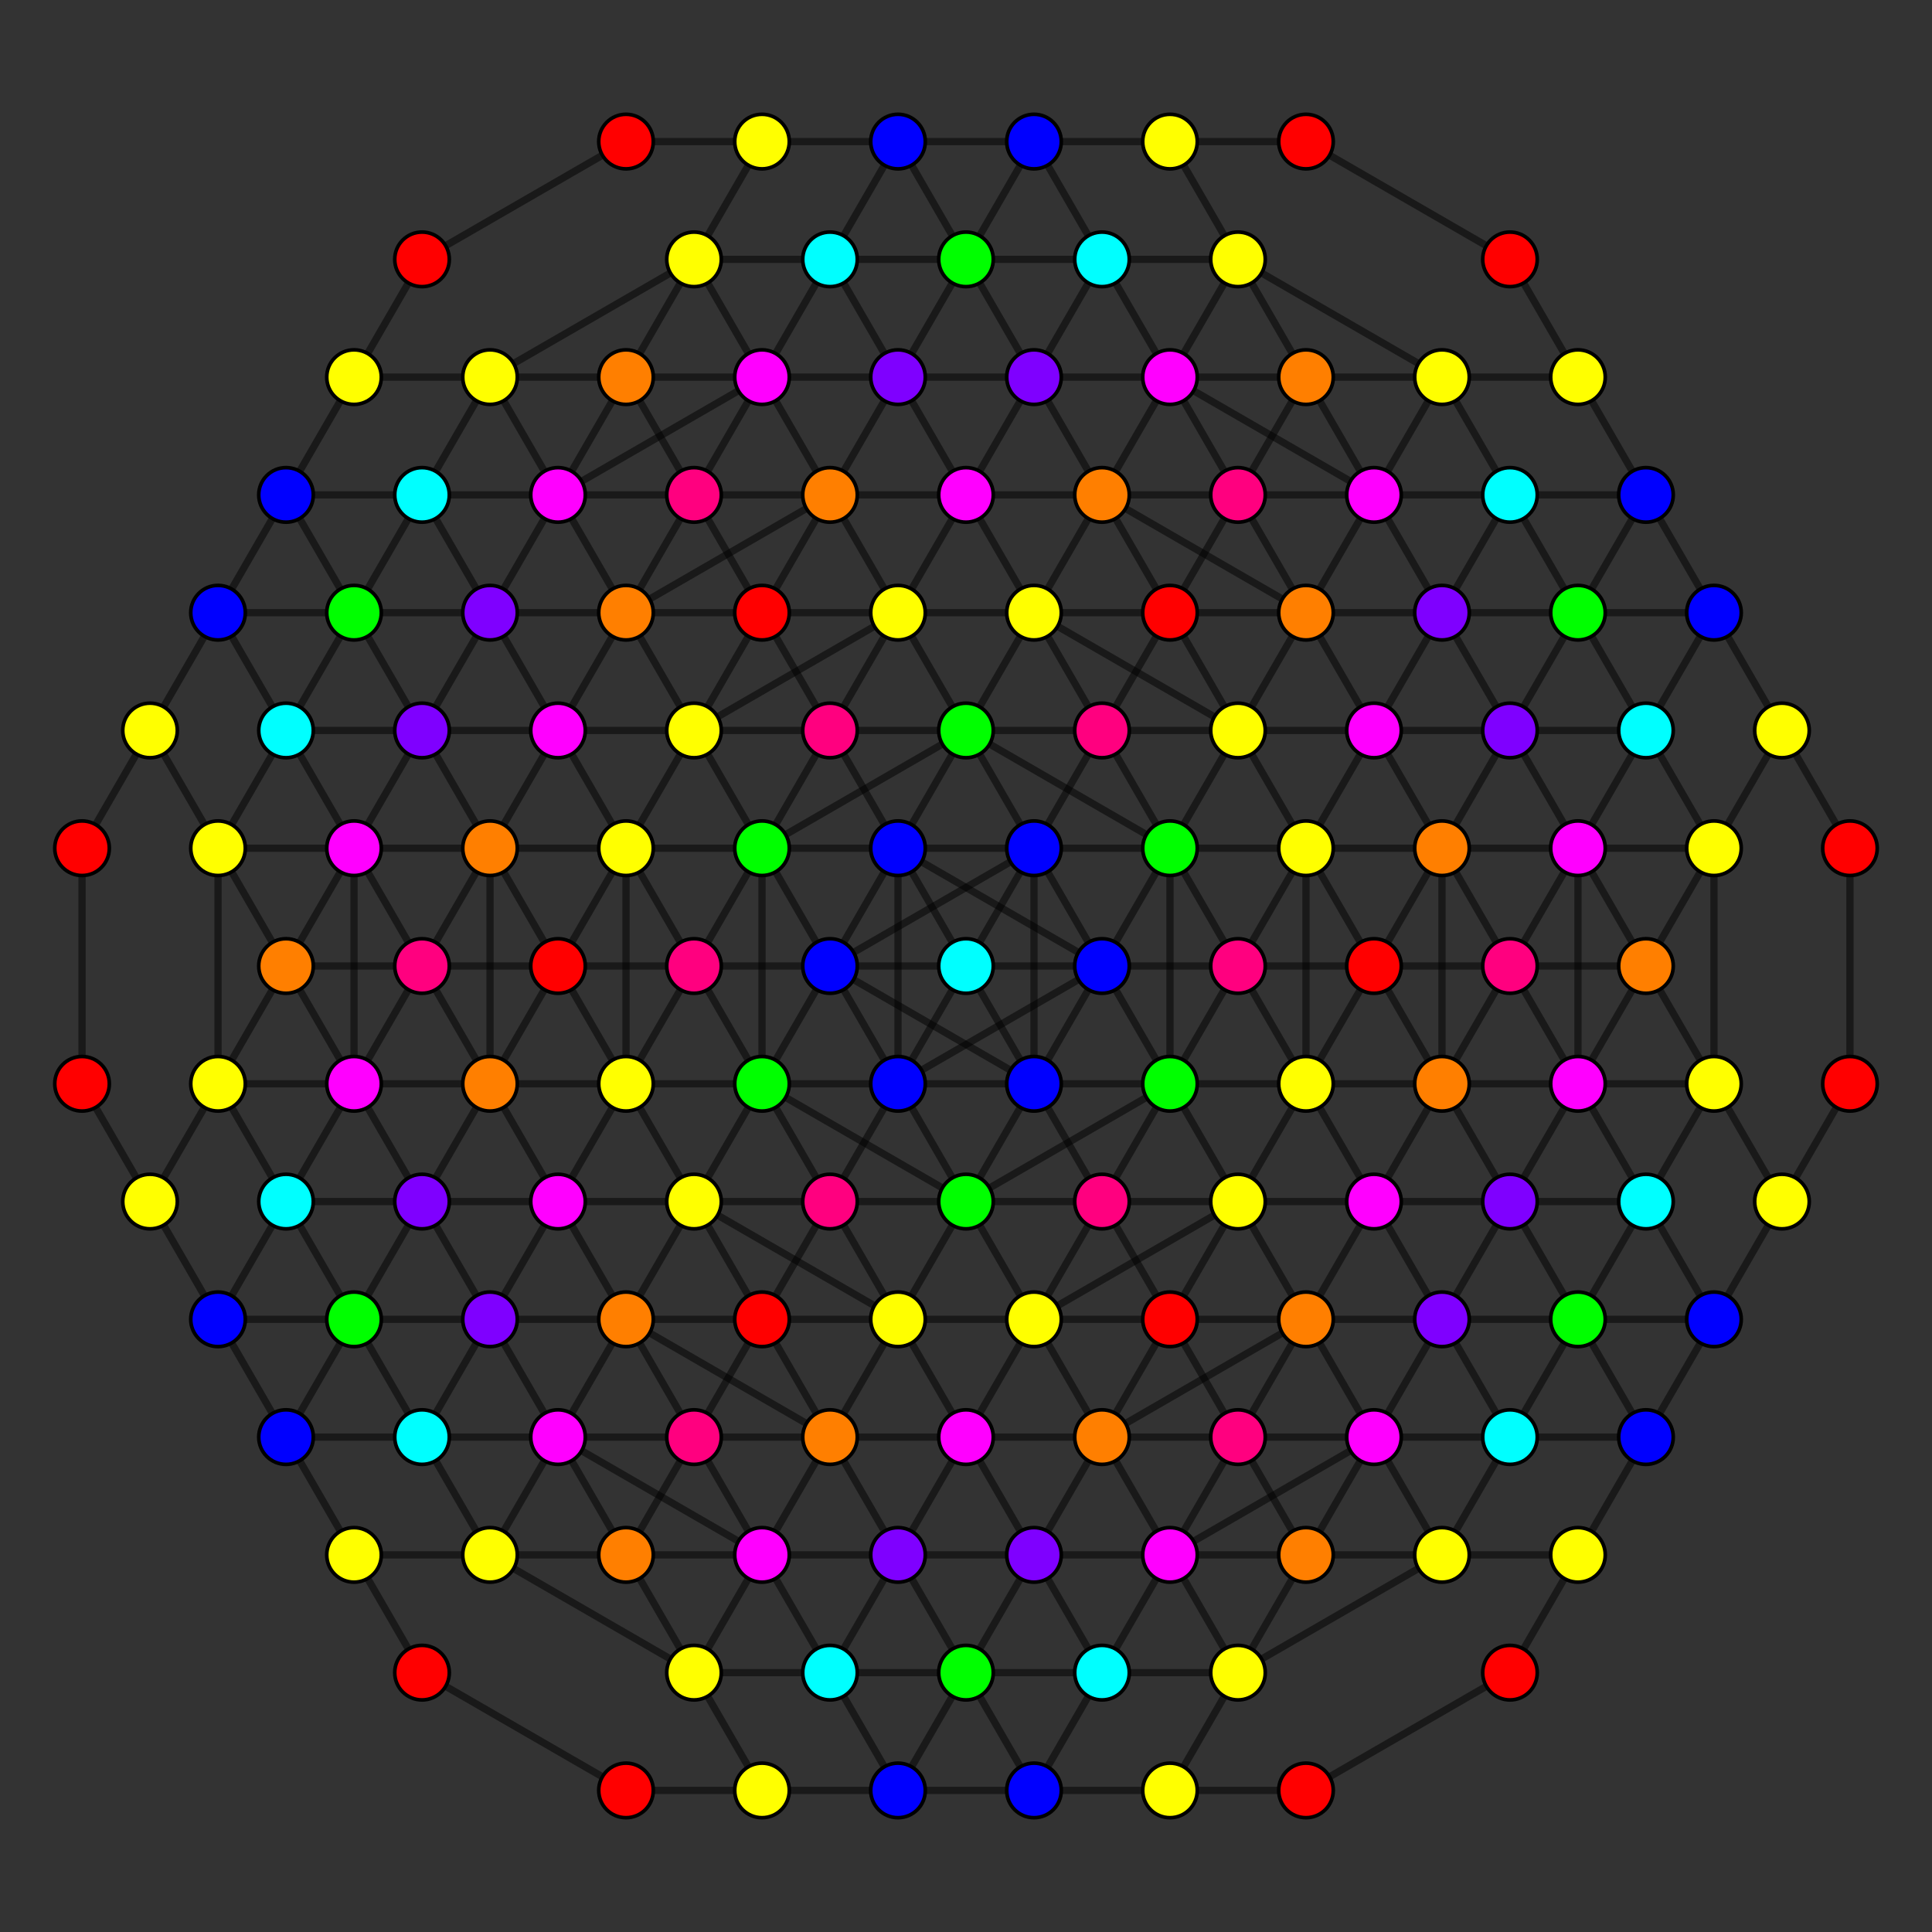 <?xml version="1.0" encoding="UTF-8" standalone="no"?>
<svg
xmlns="http://www.w3.org/2000/svg"
version="1.0"
width="1600" height="1600"
id="8-cube_t3567_B3.svg">
<rect width="100%" height="100%" fill="#333333" stroke="none"/>
<g style="stroke:#000000;stroke-width:6.0;stroke-opacity:0.50;">
<line x1="1475.748" y1="604.928" x2="1475.748" y2="604.928"/>
<line x1="1475.748" y1="604.928" x2="1419.436" y2="507.392"/>
<line x1="1475.748" y1="604.928" x2="1419.436" y2="702.464"/>
<line x1="1475.748" y1="604.928" x2="1532.061" y2="702.464"/>
<line x1="1025.249" y1="1385.215" x2="1025.249" y2="1385.215"/>
<line x1="1025.249" y1="1385.215" x2="968.937" y2="1287.679"/>
<line x1="1025.249" y1="1385.215" x2="968.937" y2="1482.751"/>
<line x1="1025.249" y1="1385.215" x2="1194.187" y2="1287.679"/>
<line x1="800.000" y1="604.928" x2="800.000" y2="604.928"/>
<line x1="800.000" y1="604.928" x2="743.688" y2="507.392"/>
<line x1="800.000" y1="604.928" x2="968.937" y2="702.464"/>
<line x1="800.000" y1="604.928" x2="631.063" y2="702.464"/>
<line x1="349.501" y1="1385.215" x2="349.501" y2="1385.215"/>
<line x1="349.501" y1="1385.215" x2="293.189" y2="1287.679"/>
<line x1="349.501" y1="1385.215" x2="518.438" y2="1482.751"/>
<line x1="1250.499" y1="214.785" x2="1250.499" y2="214.785"/>
<line x1="1250.499" y1="214.785" x2="1306.811" y2="312.321"/>
<line x1="1250.499" y1="214.785" x2="1081.562" y2="117.249"/>
<line x1="800.000" y1="995.072" x2="800.000" y2="995.072"/>
<line x1="800.000" y1="995.072" x2="856.312" y2="1092.608"/>
<line x1="800.000" y1="995.072" x2="631.063" y2="897.536"/>
<line x1="800.000" y1="995.072" x2="968.937" y2="897.536"/>
<line x1="574.751" y1="214.785" x2="574.751" y2="214.785"/>
<line x1="574.751" y1="214.785" x2="631.063" y2="312.321"/>
<line x1="574.751" y1="214.785" x2="631.063" y2="117.249"/>
<line x1="574.751" y1="214.785" x2="405.814" y2="312.321"/>
<line x1="124.252" y1="995.072" x2="124.252" y2="995.072"/>
<line x1="124.252" y1="995.072" x2="180.564" y2="1092.608"/>
<line x1="124.252" y1="995.072" x2="180.564" y2="897.536"/>
<line x1="124.252" y1="995.072" x2="67.939" y2="897.536"/>
<line x1="1419.436" y1="507.392" x2="1419.436" y2="507.392"/>
<line x1="1419.436" y1="507.392" x2="1363.124" y2="409.857"/>
<line x1="1419.436" y1="507.392" x2="1306.811" y2="507.392"/>
<line x1="968.937" y1="1287.679" x2="968.937" y2="1287.679"/>
<line x1="968.937" y1="1287.679" x2="912.625" y2="1190.143"/>
<line x1="968.937" y1="1287.679" x2="856.312" y2="1287.679"/>
<line x1="968.937" y1="1287.679" x2="1137.874" y2="1190.143"/>
<line x1="743.688" y1="507.392" x2="743.688" y2="507.392"/>
<line x1="743.688" y1="507.392" x2="687.375" y2="409.857"/>
<line x1="743.688" y1="507.392" x2="856.312" y2="507.392"/>
<line x1="743.688" y1="507.392" x2="574.751" y2="604.928"/>
<line x1="293.189" y1="1287.679" x2="293.189" y2="1287.679"/>
<line x1="293.189" y1="1287.679" x2="236.876" y2="1190.143"/>
<line x1="293.189" y1="1287.679" x2="405.814" y2="1287.679"/>
<line x1="1306.811" y1="312.321" x2="1306.811" y2="312.321"/>
<line x1="1306.811" y1="312.321" x2="1363.124" y2="409.857"/>
<line x1="1306.811" y1="312.321" x2="1194.187" y2="312.321"/>
<line x1="856.312" y1="1092.608" x2="856.312" y2="1092.608"/>
<line x1="856.312" y1="1092.608" x2="912.625" y2="1190.143"/>
<line x1="856.312" y1="1092.608" x2="743.688" y2="1092.608"/>
<line x1="856.312" y1="1092.608" x2="1025.249" y2="995.072"/>
<line x1="631.063" y1="312.321" x2="631.063" y2="312.321"/>
<line x1="631.063" y1="312.321" x2="687.375" y2="409.857"/>
<line x1="631.063" y1="312.321" x2="743.688" y2="312.321"/>
<line x1="631.063" y1="312.321" x2="462.126" y2="409.857"/>
<line x1="180.564" y1="1092.608" x2="180.564" y2="1092.608"/>
<line x1="180.564" y1="1092.608" x2="236.876" y2="1190.143"/>
<line x1="180.564" y1="1092.608" x2="293.189" y2="1092.608"/>
<line x1="1363.124" y1="409.857" x2="1363.124" y2="409.857"/>
<line x1="1363.124" y1="409.857" x2="1250.499" y2="409.857"/>
<line x1="912.625" y1="1190.143" x2="912.625" y2="1190.143"/>
<line x1="912.625" y1="1190.143" x2="800.000" y2="1190.143"/>
<line x1="912.625" y1="1190.143" x2="1081.562" y2="1092.608"/>
<line x1="687.375" y1="409.857" x2="687.375" y2="409.857"/>
<line x1="687.375" y1="409.857" x2="800.000" y2="409.857"/>
<line x1="687.375" y1="409.857" x2="518.438" y2="507.392"/>
<line x1="236.876" y1="1190.143" x2="236.876" y2="1190.143"/>
<line x1="236.876" y1="1190.143" x2="349.501" y2="1190.143"/>
<line x1="1419.436" y1="702.464" x2="1419.436" y2="702.464"/>
<line x1="1419.436" y1="702.464" x2="1306.811" y2="702.464"/>
<line x1="1419.436" y1="702.464" x2="1419.436" y2="897.536"/>
<line x1="968.937" y1="1482.751" x2="968.937" y2="1482.751"/>
<line x1="968.937" y1="1482.751" x2="856.312" y2="1482.751"/>
<line x1="968.937" y1="1482.751" x2="1081.562" y2="1482.751"/>
<line x1="968.937" y1="702.464" x2="968.937" y2="702.464"/>
<line x1="968.937" y1="702.464" x2="1081.562" y2="702.464"/>
<line x1="968.937" y1="702.464" x2="968.937" y2="897.536"/>
<line x1="518.438" y1="1482.751" x2="518.438" y2="1482.751"/>
<line x1="518.438" y1="1482.751" x2="631.063" y2="1482.751"/>
<line x1="1081.562" y1="117.249" x2="1081.562" y2="117.249"/>
<line x1="1081.562" y1="117.249" x2="968.937" y2="117.249"/>
<line x1="631.063" y1="897.536" x2="631.063" y2="897.536"/>
<line x1="631.063" y1="897.536" x2="518.438" y2="897.536"/>
<line x1="631.063" y1="897.536" x2="631.063" y2="702.464"/>
<line x1="631.063" y1="117.249" x2="631.063" y2="117.249"/>
<line x1="631.063" y1="117.249" x2="743.688" y2="117.249"/>
<line x1="631.063" y1="117.249" x2="518.438" y2="117.249"/>
<line x1="180.564" y1="897.536" x2="180.564" y2="897.536"/>
<line x1="180.564" y1="897.536" x2="293.189" y2="897.536"/>
<line x1="180.564" y1="897.536" x2="180.564" y2="702.464"/>
<line x1="1306.811" y1="507.392" x2="1306.811" y2="507.392"/>
<line x1="1306.811" y1="507.392" x2="1250.499" y2="409.857"/>
<line x1="1306.811" y1="507.392" x2="1250.499" y2="604.928"/>
<line x1="1306.811" y1="507.392" x2="1194.187" y2="507.392"/>
<line x1="856.312" y1="1287.679" x2="856.312" y2="1287.679"/>
<line x1="856.312" y1="1287.679" x2="800.000" y2="1190.143"/>
<line x1="856.312" y1="1287.679" x2="800.000" y2="1385.215"/>
<line x1="856.312" y1="1287.679" x2="743.688" y2="1287.679"/>
<line x1="856.312" y1="1287.679" x2="912.625" y2="1190.143"/>
<line x1="856.312" y1="507.392" x2="856.312" y2="507.392"/>
<line x1="856.312" y1="507.392" x2="800.000" y2="409.857"/>
<line x1="856.312" y1="507.392" x2="1025.249" y2="604.928"/>
<line x1="856.312" y1="507.392" x2="968.937" y2="507.392"/>
<line x1="856.312" y1="507.392" x2="800.000" y2="604.928"/>
<line x1="405.814" y1="1287.679" x2="405.814" y2="1287.679"/>
<line x1="405.814" y1="1287.679" x2="349.501" y2="1190.143"/>
<line x1="405.814" y1="1287.679" x2="574.751" y2="1385.215"/>
<line x1="405.814" y1="1287.679" x2="518.438" y2="1287.679"/>
<line x1="405.814" y1="1287.679" x2="462.126" y2="1190.143"/>
<line x1="1194.187" y1="312.321" x2="1194.187" y2="312.321"/>
<line x1="1194.187" y1="312.321" x2="1250.499" y2="409.857"/>
<line x1="1194.187" y1="312.321" x2="1025.249" y2="214.785"/>
<line x1="1194.187" y1="312.321" x2="1081.562" y2="312.321"/>
<line x1="1194.187" y1="312.321" x2="1137.874" y2="409.857"/>
<line x1="743.688" y1="1092.608" x2="743.688" y2="1092.608"/>
<line x1="743.688" y1="1092.608" x2="800.000" y2="1190.143"/>
<line x1="743.688" y1="1092.608" x2="574.751" y2="995.072"/>
<line x1="743.688" y1="1092.608" x2="631.063" y2="1092.608"/>
<line x1="743.688" y1="1092.608" x2="800.000" y2="995.072"/>
<line x1="743.688" y1="312.321" x2="743.688" y2="312.321"/>
<line x1="743.688" y1="312.321" x2="800.000" y2="409.857"/>
<line x1="743.688" y1="312.321" x2="800.000" y2="214.785"/>
<line x1="743.688" y1="312.321" x2="856.312" y2="312.321"/>
<line x1="743.688" y1="312.321" x2="687.375" y2="409.857"/>
<line x1="293.189" y1="1092.608" x2="293.189" y2="1092.608"/>
<line x1="293.189" y1="1092.608" x2="349.501" y2="1190.143"/>
<line x1="293.189" y1="1092.608" x2="349.501" y2="995.072"/>
<line x1="293.189" y1="1092.608" x2="405.814" y2="1092.608"/>
<line x1="1250.499" y1="409.857" x2="1250.499" y2="409.857"/>
<line x1="1250.499" y1="409.857" x2="1137.874" y2="409.857"/>
<line x1="1250.499" y1="409.857" x2="1194.187" y2="507.392"/>
<line x1="800.000" y1="1190.143" x2="800.000" y2="1190.143"/>
<line x1="800.000" y1="1190.143" x2="687.375" y2="1190.143"/>
<line x1="800.000" y1="1190.143" x2="856.312" y2="1092.608"/>
<line x1="800.000" y1="409.857" x2="800.000" y2="409.857"/>
<line x1="800.000" y1="409.857" x2="912.625" y2="409.857"/>
<line x1="800.000" y1="409.857" x2="743.688" y2="507.392"/>
<line x1="349.501" y1="1190.143" x2="349.501" y2="1190.143"/>
<line x1="349.501" y1="1190.143" x2="462.126" y2="1190.143"/>
<line x1="349.501" y1="1190.143" x2="405.814" y2="1092.608"/>
<line x1="1306.811" y1="702.464" x2="1306.811" y2="702.464"/>
<line x1="1306.811" y1="702.464" x2="1250.499" y2="604.928"/>
<line x1="1306.811" y1="702.464" x2="1194.187" y2="702.464"/>
<line x1="1306.811" y1="702.464" x2="1306.811" y2="897.536"/>
<line x1="856.312" y1="1482.751" x2="856.312" y2="1482.751"/>
<line x1="856.312" y1="1482.751" x2="800.000" y2="1385.215"/>
<line x1="856.312" y1="1482.751" x2="743.688" y2="1482.751"/>
<line x1="1081.562" y1="702.464" x2="1081.562" y2="702.464"/>
<line x1="1081.562" y1="702.464" x2="1025.249" y2="604.928"/>
<line x1="1081.562" y1="702.464" x2="1194.187" y2="702.464"/>
<line x1="1081.562" y1="702.464" x2="1081.562" y2="897.536"/>
<line x1="631.063" y1="1482.751" x2="631.063" y2="1482.751"/>
<line x1="631.063" y1="1482.751" x2="574.751" y2="1385.215"/>
<line x1="631.063" y1="1482.751" x2="743.688" y2="1482.751"/>
<line x1="968.937" y1="117.249" x2="968.937" y2="117.249"/>
<line x1="968.937" y1="117.249" x2="1025.249" y2="214.785"/>
<line x1="968.937" y1="117.249" x2="856.312" y2="117.249"/>
<line x1="518.438" y1="897.536" x2="518.438" y2="897.536"/>
<line x1="518.438" y1="897.536" x2="574.751" y2="995.072"/>
<line x1="518.438" y1="897.536" x2="405.814" y2="897.536"/>
<line x1="518.438" y1="897.536" x2="518.438" y2="702.464"/>
<line x1="743.688" y1="117.249" x2="743.688" y2="117.249"/>
<line x1="743.688" y1="117.249" x2="800.000" y2="214.785"/>
<line x1="743.688" y1="117.249" x2="856.312" y2="117.249"/>
<line x1="293.189" y1="897.536" x2="293.189" y2="897.536"/>
<line x1="293.189" y1="897.536" x2="349.501" y2="995.072"/>
<line x1="293.189" y1="897.536" x2="405.814" y2="897.536"/>
<line x1="293.189" y1="897.536" x2="293.189" y2="702.464"/>
<line x1="1250.499" y1="604.928" x2="1250.499" y2="604.928"/>
<line x1="1250.499" y1="604.928" x2="1194.187" y2="507.392"/>
<line x1="1250.499" y1="604.928" x2="1137.874" y2="604.928"/>
<line x1="1250.499" y1="604.928" x2="1194.187" y2="702.464"/>
<line x1="800.000" y1="1385.215" x2="800.000" y2="1385.215"/>
<line x1="800.000" y1="1385.215" x2="743.688" y2="1287.679"/>
<line x1="800.000" y1="1385.215" x2="687.375" y2="1385.215"/>
<line x1="1025.249" y1="604.928" x2="1025.249" y2="604.928"/>
<line x1="1025.249" y1="604.928" x2="968.937" y2="507.392"/>
<line x1="1025.249" y1="604.928" x2="1137.874" y2="604.928"/>
<line x1="1025.249" y1="604.928" x2="968.937" y2="702.464"/>
<line x1="574.751" y1="1385.215" x2="574.751" y2="1385.215"/>
<line x1="574.751" y1="1385.215" x2="518.438" y2="1287.679"/>
<line x1="574.751" y1="1385.215" x2="687.375" y2="1385.215"/>
<line x1="574.751" y1="1385.215" x2="631.063" y2="1287.679"/>
<line x1="1025.249" y1="214.785" x2="1025.249" y2="214.785"/>
<line x1="1025.249" y1="214.785" x2="1081.562" y2="312.321"/>
<line x1="1025.249" y1="214.785" x2="912.625" y2="214.785"/>
<line x1="1025.249" y1="214.785" x2="968.937" y2="312.321"/>
<line x1="574.751" y1="995.072" x2="574.751" y2="995.072"/>
<line x1="574.751" y1="995.072" x2="631.063" y2="1092.608"/>
<line x1="574.751" y1="995.072" x2="462.126" y2="995.072"/>
<line x1="574.751" y1="995.072" x2="631.063" y2="897.536"/>
<line x1="800.000" y1="214.785" x2="800.000" y2="214.785"/>
<line x1="800.000" y1="214.785" x2="856.312" y2="312.321"/>
<line x1="800.000" y1="214.785" x2="912.625" y2="214.785"/>
<line x1="349.501" y1="995.072" x2="349.501" y2="995.072"/>
<line x1="349.501" y1="995.072" x2="405.814" y2="1092.608"/>
<line x1="349.501" y1="995.072" x2="462.126" y2="995.072"/>
<line x1="349.501" y1="995.072" x2="405.814" y2="897.536"/>
<line x1="1194.187" y1="507.392" x2="1194.187" y2="507.392"/>
<line x1="1194.187" y1="507.392" x2="1137.874" y2="409.857"/>
<line x1="1194.187" y1="507.392" x2="1081.562" y2="507.392"/>
<line x1="1194.187" y1="507.392" x2="1137.874" y2="604.928"/>
<line x1="743.688" y1="1287.679" x2="743.688" y2="1287.679"/>
<line x1="743.688" y1="1287.679" x2="687.375" y2="1190.143"/>
<line x1="743.688" y1="1287.679" x2="631.063" y2="1287.679"/>
<line x1="743.688" y1="1287.679" x2="800.000" y2="1190.143"/>
<line x1="968.937" y1="507.392" x2="968.937" y2="507.392"/>
<line x1="968.937" y1="507.392" x2="912.625" y2="409.857"/>
<line x1="968.937" y1="507.392" x2="1081.562" y2="507.392"/>
<line x1="968.937" y1="507.392" x2="912.625" y2="604.928"/>
<line x1="518.438" y1="1287.679" x2="518.438" y2="1287.679"/>
<line x1="518.438" y1="1287.679" x2="462.126" y2="1190.143"/>
<line x1="518.438" y1="1287.679" x2="631.063" y2="1287.679"/>
<line x1="518.438" y1="1287.679" x2="574.751" y2="1190.143"/>
<line x1="1081.562" y1="312.321" x2="1081.562" y2="312.321"/>
<line x1="1081.562" y1="312.321" x2="1137.874" y2="409.857"/>
<line x1="1081.562" y1="312.321" x2="968.937" y2="312.321"/>
<line x1="1081.562" y1="312.321" x2="1025.249" y2="409.857"/>
<line x1="631.063" y1="1092.608" x2="631.063" y2="1092.608"/>
<line x1="631.063" y1="1092.608" x2="687.375" y2="1190.143"/>
<line x1="631.063" y1="1092.608" x2="518.438" y2="1092.608"/>
<line x1="631.063" y1="1092.608" x2="687.375" y2="995.072"/>
<line x1="856.312" y1="312.321" x2="856.312" y2="312.321"/>
<line x1="856.312" y1="312.321" x2="912.625" y2="409.857"/>
<line x1="856.312" y1="312.321" x2="968.937" y2="312.321"/>
<line x1="856.312" y1="312.321" x2="800.000" y2="409.857"/>
<line x1="405.814" y1="1092.608" x2="405.814" y2="1092.608"/>
<line x1="405.814" y1="1092.608" x2="462.126" y2="1190.143"/>
<line x1="405.814" y1="1092.608" x2="518.438" y2="1092.608"/>
<line x1="405.814" y1="1092.608" x2="462.126" y2="995.072"/>
<line x1="1137.874" y1="409.857" x2="1137.874" y2="409.857"/>
<line x1="1137.874" y1="409.857" x2="1081.562" y2="507.392"/>
<line x1="1137.874" y1="409.857" x2="968.937" y2="312.321"/>
<line x1="1137.874" y1="409.857" x2="1025.249" y2="409.857"/>
<line x1="687.375" y1="1190.143" x2="687.375" y2="1190.143"/>
<line x1="687.375" y1="1190.143" x2="631.063" y2="1287.679"/>
<line x1="687.375" y1="1190.143" x2="518.438" y2="1092.608"/>
<line x1="687.375" y1="1190.143" x2="574.751" y2="1190.143"/>
<line x1="687.375" y1="1190.143" x2="743.688" y2="1092.608"/>
<line x1="912.625" y1="409.857" x2="912.625" y2="409.857"/>
<line x1="912.625" y1="409.857" x2="1081.562" y2="507.392"/>
<line x1="912.625" y1="409.857" x2="968.937" y2="312.321"/>
<line x1="912.625" y1="409.857" x2="1025.249" y2="409.857"/>
<line x1="912.625" y1="409.857" x2="856.312" y2="507.392"/>
<line x1="462.126" y1="1190.143" x2="462.126" y2="1190.143"/>
<line x1="462.126" y1="1190.143" x2="631.063" y2="1287.679"/>
<line x1="462.126" y1="1190.143" x2="518.438" y2="1092.608"/>
<line x1="462.126" y1="1190.143" x2="574.751" y2="1190.143"/>
<line x1="1194.187" y1="702.464" x2="1194.187" y2="702.464"/>
<line x1="1194.187" y1="702.464" x2="1137.874" y2="604.928"/>
<line x1="1194.187" y1="702.464" x2="1194.187" y2="897.536"/>
<line x1="743.688" y1="1482.751" x2="743.688" y2="1482.751"/>
<line x1="743.688" y1="1482.751" x2="687.375" y2="1385.215"/>
<line x1="856.312" y1="117.249" x2="856.312" y2="117.249"/>
<line x1="856.312" y1="117.249" x2="912.625" y2="214.785"/>
<line x1="405.814" y1="897.536" x2="405.814" y2="897.536"/>
<line x1="405.814" y1="897.536" x2="462.126" y2="995.072"/>
<line x1="405.814" y1="897.536" x2="405.814" y2="702.464"/>
<line x1="1137.874" y1="604.928" x2="1137.874" y2="604.928"/>
<line x1="1137.874" y1="604.928" x2="1081.562" y2="507.392"/>
<line x1="1137.874" y1="604.928" x2="1081.562" y2="702.464"/>
<line x1="687.375" y1="1385.215" x2="687.375" y2="1385.215"/>
<line x1="687.375" y1="1385.215" x2="631.063" y2="1287.679"/>
<line x1="687.375" y1="1385.215" x2="743.688" y2="1287.679"/>
<line x1="912.625" y1="214.785" x2="912.625" y2="214.785"/>
<line x1="912.625" y1="214.785" x2="968.937" y2="312.321"/>
<line x1="912.625" y1="214.785" x2="856.312" y2="312.321"/>
<line x1="462.126" y1="995.072" x2="462.126" y2="995.072"/>
<line x1="462.126" y1="995.072" x2="518.438" y2="1092.608"/>
<line x1="462.126" y1="995.072" x2="518.438" y2="897.536"/>
<line x1="1081.562" y1="507.392" x2="1081.562" y2="507.392"/>
<line x1="1081.562" y1="507.392" x2="1025.249" y2="409.857"/>
<line x1="1081.562" y1="507.392" x2="1025.249" y2="604.928"/>
<line x1="631.063" y1="1287.679" x2="631.063" y2="1287.679"/>
<line x1="631.063" y1="1287.679" x2="574.751" y2="1190.143"/>
<line x1="968.937" y1="312.321" x2="968.937" y2="312.321"/>
<line x1="968.937" y1="312.321" x2="1025.249" y2="409.857"/>
<line x1="518.438" y1="1092.608" x2="518.438" y2="1092.608"/>
<line x1="518.438" y1="1092.608" x2="574.751" y2="1190.143"/>
<line x1="518.438" y1="1092.608" x2="574.751" y2="995.072"/>
<line x1="1025.249" y1="409.857" x2="1025.249" y2="409.857"/>
<line x1="1025.249" y1="409.857" x2="968.937" y2="507.392"/>
<line x1="574.751" y1="1190.143" x2="574.751" y2="1190.143"/>
<line x1="574.751" y1="1190.143" x2="631.063" y2="1092.608"/>
<line x1="1532.061" y1="702.464" x2="1532.061" y2="702.464"/>
<line x1="1532.061" y1="702.464" x2="1532.061" y2="897.536"/>
<line x1="1194.187" y1="1287.679" x2="1194.187" y2="1287.679"/>
<line x1="1194.187" y1="1287.679" x2="1137.874" y2="1190.143"/>
<line x1="1194.187" y1="1287.679" x2="1306.811" y2="1287.679"/>
<line x1="631.063" y1="702.464" x2="631.063" y2="702.464"/>
<line x1="631.063" y1="702.464" x2="574.751" y2="604.928"/>
<line x1="968.937" y1="897.536" x2="968.937" y2="897.536"/>
<line x1="968.937" y1="897.536" x2="1025.249" y2="995.072"/>
<line x1="405.814" y1="312.321" x2="405.814" y2="312.321"/>
<line x1="405.814" y1="312.321" x2="462.126" y2="409.857"/>
<line x1="405.814" y1="312.321" x2="293.189" y2="312.321"/>
<line x1="67.939" y1="897.536" x2="67.939" y2="897.536"/>
<line x1="67.939" y1="897.536" x2="67.939" y2="702.464"/>
<line x1="1137.874" y1="1190.143" x2="1137.874" y2="1190.143"/>
<line x1="1137.874" y1="1190.143" x2="1081.562" y2="1092.608"/>
<line x1="1137.874" y1="1190.143" x2="1194.187" y2="1092.608"/>
<line x1="574.751" y1="604.928" x2="574.751" y2="604.928"/>
<line x1="574.751" y1="604.928" x2="518.438" y2="507.392"/>
<line x1="574.751" y1="604.928" x2="518.438" y2="702.464"/>
<line x1="236.876" y1="1190.143" x2="293.189" y2="1092.608"/>
<line x1="1363.124" y1="409.857" x2="1306.811" y2="507.392"/>
<line x1="1025.249" y1="995.072" x2="1025.249" y2="995.072"/>
<line x1="1025.249" y1="995.072" x2="1081.562" y2="1092.608"/>
<line x1="1025.249" y1="995.072" x2="1081.562" y2="897.536"/>
<line x1="462.126" y1="409.857" x2="462.126" y2="409.857"/>
<line x1="462.126" y1="409.857" x2="518.438" y2="507.392"/>
<line x1="462.126" y1="409.857" x2="405.814" y2="507.392"/>
<line x1="1419.436" y1="507.392" x2="1363.124" y2="604.928"/>
<line x1="1081.562" y1="1092.608" x2="1081.562" y2="1092.608"/>
<line x1="1081.562" y1="1092.608" x2="1137.874" y2="995.072"/>
<line x1="518.438" y1="507.392" x2="518.438" y2="507.392"/>
<line x1="518.438" y1="507.392" x2="462.126" y2="604.928"/>
<line x1="180.564" y1="1092.608" x2="236.876" y2="995.072"/>
<line x1="1419.436" y1="897.536" x2="1419.436" y2="897.536"/>
<line x1="1419.436" y1="897.536" x2="1306.811" y2="897.536"/>
<line x1="1419.436" y1="897.536" x2="1475.748" y2="995.072"/>
<line x1="1081.562" y1="1482.751" x2="1081.562" y2="1482.751"/>
<line x1="1081.562" y1="1482.751" x2="1250.499" y2="1385.215"/>
<line x1="968.937" y1="897.536" x2="1081.562" y2="897.536"/>
<line x1="631.063" y1="702.464" x2="518.438" y2="702.464"/>
<line x1="518.438" y1="117.249" x2="518.438" y2="117.249"/>
<line x1="518.438" y1="117.249" x2="349.501" y2="214.785"/>
<line x1="180.564" y1="702.464" x2="180.564" y2="702.464"/>
<line x1="180.564" y1="702.464" x2="293.189" y2="702.464"/>
<line x1="180.564" y1="702.464" x2="124.252" y2="604.928"/>
<line x1="800.000" y1="604.928" x2="912.625" y2="604.928"/>
<line x1="800.000" y1="995.072" x2="687.375" y2="995.072"/>
<line x1="1306.811" y1="897.536" x2="1306.811" y2="897.536"/>
<line x1="1306.811" y1="897.536" x2="1194.187" y2="897.536"/>
<line x1="1306.811" y1="897.536" x2="1250.499" y2="995.072"/>
<line x1="1081.562" y1="897.536" x2="1081.562" y2="897.536"/>
<line x1="1081.562" y1="897.536" x2="1194.187" y2="897.536"/>
<line x1="743.688" y1="1482.751" x2="800.000" y2="1385.215"/>
<line x1="856.312" y1="117.249" x2="800.000" y2="214.785"/>
<line x1="518.438" y1="702.464" x2="518.438" y2="702.464"/>
<line x1="518.438" y1="702.464" x2="405.814" y2="702.464"/>
<line x1="293.189" y1="702.464" x2="293.189" y2="702.464"/>
<line x1="293.189" y1="702.464" x2="405.814" y2="702.464"/>
<line x1="293.189" y1="702.464" x2="349.501" y2="604.928"/>
<line x1="968.937" y1="702.464" x2="912.625" y2="604.928"/>
<line x1="631.063" y1="897.536" x2="687.375" y2="995.072"/>
<line x1="912.625" y1="604.928" x2="856.312" y2="507.392"/>
<line x1="912.625" y1="604.928" x2="1025.249" y2="604.928"/>
<line x1="912.625" y1="604.928" x2="856.312" y2="702.464"/>
<line x1="687.375" y1="995.072" x2="743.688" y2="1092.608"/>
<line x1="687.375" y1="995.072" x2="574.751" y2="995.072"/>
<line x1="687.375" y1="995.072" x2="743.688" y2="897.536"/>
<line x1="1194.187" y1="897.536" x2="1194.187" y2="897.536"/>
<line x1="1194.187" y1="897.536" x2="1137.874" y2="995.072"/>
<line x1="856.312" y1="1482.751" x2="912.625" y2="1385.215"/>
<line x1="743.688" y1="117.249" x2="687.375" y2="214.785"/>
<line x1="405.814" y1="702.464" x2="405.814" y2="702.464"/>
<line x1="405.814" y1="702.464" x2="462.126" y2="604.928"/>
<line x1="1532.061" y1="897.536" x2="1532.061" y2="897.536"/>
<line x1="1532.061" y1="897.536" x2="1475.748" y2="995.072"/>
<line x1="1306.811" y1="1287.679" x2="1306.811" y2="1287.679"/>
<line x1="1306.811" y1="1287.679" x2="1250.499" y2="1385.215"/>
<line x1="1306.811" y1="1287.679" x2="1363.124" y2="1190.143"/>
<line x1="293.189" y1="312.321" x2="293.189" y2="312.321"/>
<line x1="293.189" y1="312.321" x2="349.501" y2="214.785"/>
<line x1="293.189" y1="312.321" x2="236.876" y2="409.857"/>
<line x1="67.939" y1="702.464" x2="67.939" y2="702.464"/>
<line x1="67.939" y1="702.464" x2="124.252" y2="604.928"/>
<line x1="1419.436" y1="702.464" x2="1363.124" y2="604.928"/>
<line x1="1419.436" y1="702.464" x2="1363.124" y2="800.000"/>
<line x1="1194.187" y1="1092.608" x2="1194.187" y2="1092.608"/>
<line x1="1194.187" y1="1092.608" x2="1137.874" y2="995.072"/>
<line x1="1194.187" y1="1092.608" x2="1081.562" y2="1092.608"/>
<line x1="1194.187" y1="1092.608" x2="1306.811" y2="1092.608"/>
<line x1="1194.187" y1="1092.608" x2="1250.499" y2="995.072"/>
<line x1="518.438" y1="702.464" x2="462.126" y2="604.928"/>
<line x1="518.438" y1="702.464" x2="462.126" y2="800.000"/>
<line x1="293.189" y1="1092.608" x2="236.876" y2="995.072"/>
<line x1="1306.811" y1="507.392" x2="1363.124" y2="604.928"/>
<line x1="1081.562" y1="897.536" x2="1137.874" y2="995.072"/>
<line x1="1081.562" y1="897.536" x2="1137.874" y2="800.000"/>
<line x1="405.814" y1="507.392" x2="405.814" y2="507.392"/>
<line x1="405.814" y1="507.392" x2="462.126" y2="604.928"/>
<line x1="405.814" y1="507.392" x2="518.438" y2="507.392"/>
<line x1="405.814" y1="507.392" x2="293.189" y2="507.392"/>
<line x1="405.814" y1="507.392" x2="349.501" y2="604.928"/>
<line x1="180.564" y1="897.536" x2="236.876" y2="995.072"/>
<line x1="180.564" y1="897.536" x2="236.876" y2="800.000"/>
<line x1="1363.124" y1="604.928" x2="1363.124" y2="604.928"/>
<line x1="1363.124" y1="604.928" x2="1250.499" y2="604.928"/>
<line x1="1363.124" y1="604.928" x2="1306.811" y2="702.464"/>
<line x1="1137.874" y1="995.072" x2="1137.874" y2="995.072"/>
<line x1="1137.874" y1="995.072" x2="1025.249" y2="995.072"/>
<line x1="462.126" y1="604.928" x2="462.126" y2="604.928"/>
<line x1="462.126" y1="604.928" x2="574.751" y2="604.928"/>
<line x1="236.876" y1="995.072" x2="236.876" y2="995.072"/>
<line x1="236.876" y1="995.072" x2="349.501" y2="995.072"/>
<line x1="236.876" y1="995.072" x2="293.189" y2="897.536"/>
<line x1="1475.748" y1="995.072" x2="1475.748" y2="995.072"/>
<line x1="1475.748" y1="995.072" x2="1419.436" y2="1092.608"/>
<line x1="1250.499" y1="1385.215" x2="1250.499" y2="1385.215"/>
<line x1="349.501" y1="214.785" x2="349.501" y2="214.785"/>
<line x1="124.252" y1="604.928" x2="124.252" y2="604.928"/>
<line x1="124.252" y1="604.928" x2="180.564" y2="507.392"/>
<line x1="1306.811" y1="702.464" x2="1250.499" y2="800.000"/>
<line x1="631.063" y1="702.464" x2="574.751" y2="800.000"/>
<line x1="968.937" y1="897.536" x2="1025.249" y2="800.000"/>
<line x1="293.189" y1="897.536" x2="349.501" y2="800.000"/>
<line x1="1250.499" y1="995.072" x2="1250.499" y2="995.072"/>
<line x1="1250.499" y1="995.072" x2="1194.187" y2="897.536"/>
<line x1="1250.499" y1="995.072" x2="1137.874" y2="995.072"/>
<line x1="1250.499" y1="995.072" x2="1306.811" y2="1092.608"/>
<line x1="1025.249" y1="1385.215" x2="912.625" y2="1385.215"/>
<line x1="1025.249" y1="1385.215" x2="1081.562" y2="1287.679"/>
<line x1="1025.249" y1="995.072" x2="968.937" y2="1092.608"/>
<line x1="800.000" y1="1385.215" x2="912.625" y2="1385.215"/>
<line x1="800.000" y1="214.785" x2="687.375" y2="214.785"/>
<line x1="574.751" y1="604.928" x2="631.063" y2="507.392"/>
<line x1="574.751" y1="214.785" x2="687.375" y2="214.785"/>
<line x1="574.751" y1="214.785" x2="518.438" y2="312.321"/>
<line x1="349.501" y1="604.928" x2="349.501" y2="604.928"/>
<line x1="349.501" y1="604.928" x2="405.814" y2="702.464"/>
<line x1="349.501" y1="604.928" x2="462.126" y2="604.928"/>
<line x1="349.501" y1="604.928" x2="293.189" y2="507.392"/>
<line x1="968.937" y1="1287.679" x2="1025.249" y2="1190.143"/>
<line x1="968.937" y1="897.536" x2="912.625" y2="995.072"/>
<line x1="631.063" y1="702.464" x2="687.375" y2="604.928"/>
<line x1="631.063" y1="312.321" x2="574.751" y2="409.857"/>
<line x1="1081.562" y1="702.464" x2="1137.874" y2="800.000"/>
<line x1="856.312" y1="1092.608" x2="968.937" y2="1092.608"/>
<line x1="856.312" y1="702.464" x2="856.312" y2="702.464"/>
<line x1="856.312" y1="702.464" x2="800.000" y2="604.928"/>
<line x1="856.312" y1="702.464" x2="968.937" y2="702.464"/>
<line x1="856.312" y1="702.464" x2="687.375" y2="800.000"/>
<line x1="856.312" y1="702.464" x2="856.312" y2="897.536"/>
<line x1="743.688" y1="897.536" x2="743.688" y2="897.536"/>
<line x1="743.688" y1="897.536" x2="800.000" y2="995.072"/>
<line x1="743.688" y1="897.536" x2="631.063" y2="897.536"/>
<line x1="743.688" y1="897.536" x2="912.625" y2="800.000"/>
<line x1="743.688" y1="897.536" x2="743.688" y2="702.464"/>
<line x1="743.688" y1="507.392" x2="631.063" y2="507.392"/>
<line x1="518.438" y1="897.536" x2="462.126" y2="800.000"/>
<line x1="800.000" y1="995.072" x2="856.312" y2="897.536"/>
<line x1="800.000" y1="604.928" x2="743.688" y2="702.464"/>
<line x1="912.625" y1="1385.215" x2="912.625" y2="1385.215"/>
<line x1="912.625" y1="1385.215" x2="856.312" y2="1287.679"/>
<line x1="912.625" y1="1385.215" x2="968.937" y2="1287.679"/>
<line x1="687.375" y1="214.785" x2="687.375" y2="214.785"/>
<line x1="687.375" y1="214.785" x2="743.688" y2="312.321"/>
<line x1="687.375" y1="214.785" x2="631.063" y2="312.321"/>
<line x1="968.937" y1="702.464" x2="912.625" y2="800.000"/>
<line x1="631.063" y1="897.536" x2="687.375" y2="800.000"/>
<line x1="912.625" y1="604.928" x2="912.625" y2="604.928"/>
<line x1="687.375" y1="995.072" x2="687.375" y2="995.072"/>
<line x1="1363.124" y1="1190.143" x2="1363.124" y2="1190.143"/>
<line x1="1363.124" y1="1190.143" x2="1306.811" y2="1092.608"/>
<line x1="1363.124" y1="1190.143" x2="1419.436" y2="1092.608"/>
<line x1="236.876" y1="409.857" x2="236.876" y2="409.857"/>
<line x1="236.876" y1="409.857" x2="293.189" y2="507.392"/>
<line x1="236.876" y1="409.857" x2="180.564" y2="507.392"/>
<line x1="1419.436" y1="897.536" x2="1363.124" y2="800.000"/>
<line x1="1419.436" y1="897.536" x2="1363.124" y2="995.072"/>
<line x1="1306.811" y1="1092.608" x2="1306.811" y2="1092.608"/>
<line x1="1306.811" y1="1092.608" x2="1363.124" y2="995.072"/>
<line x1="293.189" y1="507.392" x2="293.189" y2="507.392"/>
<line x1="293.189" y1="507.392" x2="236.876" y2="604.928"/>
<line x1="180.564" y1="702.464" x2="236.876" y2="800.000"/>
<line x1="180.564" y1="702.464" x2="236.876" y2="604.928"/>
<line x1="1363.124" y1="800.000" x2="1363.124" y2="800.000"/>
<line x1="1363.124" y1="800.000" x2="1306.811" y2="702.464"/>
<line x1="1363.124" y1="800.000" x2="1250.499" y2="800.000"/>
<line x1="1363.124" y1="800.000" x2="1306.811" y2="897.536"/>
<line x1="462.126" y1="800.000" x2="462.126" y2="800.000"/>
<line x1="462.126" y1="800.000" x2="405.814" y2="702.464"/>
<line x1="462.126" y1="800.000" x2="574.751" y2="800.000"/>
<line x1="462.126" y1="800.000" x2="405.814" y2="897.536"/>
<line x1="1137.874" y1="800.000" x2="1137.874" y2="800.000"/>
<line x1="1137.874" y1="800.000" x2="1194.187" y2="897.536"/>
<line x1="1137.874" y1="800.000" x2="1025.249" y2="800.000"/>
<line x1="1137.874" y1="800.000" x2="1194.187" y2="702.464"/>
<line x1="236.876" y1="800.000" x2="236.876" y2="800.000"/>
<line x1="236.876" y1="800.000" x2="293.189" y2="897.536"/>
<line x1="236.876" y1="800.000" x2="349.501" y2="800.000"/>
<line x1="236.876" y1="800.000" x2="293.189" y2="702.464"/>
<line x1="1194.187" y1="897.536" x2="1250.499" y2="800.000"/>
<line x1="405.814" y1="702.464" x2="349.501" y2="800.000"/>
<line x1="1419.436" y1="1092.608" x2="1419.436" y2="1092.608"/>
<line x1="1419.436" y1="1092.608" x2="1306.811" y2="1092.608"/>
<line x1="180.564" y1="507.392" x2="180.564" y2="507.392"/>
<line x1="180.564" y1="507.392" x2="293.189" y2="507.392"/>
<line x1="1306.811" y1="897.536" x2="1250.499" y2="800.000"/>
<line x1="631.063" y1="897.536" x2="574.751" y2="800.000"/>
<line x1="968.937" y1="702.464" x2="1025.249" y2="800.000"/>
<line x1="293.189" y1="702.464" x2="349.501" y2="800.000"/>
<line x1="1250.499" y1="800.000" x2="1194.187" y2="702.464"/>
<line x1="1250.499" y1="800.000" x2="1137.874" y2="800.000"/>
<line x1="574.751" y1="800.000" x2="518.438" y2="702.464"/>
<line x1="574.751" y1="800.000" x2="687.375" y2="800.000"/>
<line x1="574.751" y1="800.000" x2="518.438" y2="897.536"/>
<line x1="1025.249" y1="800.000" x2="1081.562" y2="897.536"/>
<line x1="1025.249" y1="800.000" x2="912.625" y2="800.000"/>
<line x1="1025.249" y1="800.000" x2="1081.562" y2="702.464"/>
<line x1="349.501" y1="800.000" x2="405.814" y2="897.536"/>
<line x1="349.501" y1="800.000" x2="462.126" y2="800.000"/>
<line x1="1306.811" y1="1092.608" x2="1250.499" y2="1190.143"/>
<line x1="1194.187" y1="1287.679" x2="1081.562" y2="1287.679"/>
<line x1="1194.187" y1="1287.679" x2="1250.499" y2="1190.143"/>
<line x1="405.814" y1="312.321" x2="518.438" y2="312.321"/>
<line x1="405.814" y1="312.321" x2="349.501" y2="409.857"/>
<line x1="293.189" y1="507.392" x2="349.501" y2="409.857"/>
<line x1="1137.874" y1="1190.143" x2="1025.249" y2="1190.143"/>
<line x1="800.000" y1="995.072" x2="912.625" y2="995.072"/>
<line x1="800.000" y1="604.928" x2="687.375" y2="604.928"/>
<line x1="462.126" y1="409.857" x2="574.751" y2="409.857"/>
<line x1="687.375" y1="800.000" x2="687.375" y2="800.000"/>
<line x1="687.375" y1="800.000" x2="631.063" y2="702.464"/>
<line x1="687.375" y1="800.000" x2="856.312" y2="897.536"/>
<line x1="912.625" y1="800.000" x2="912.625" y2="800.000"/>
<line x1="912.625" y1="800.000" x2="968.937" y2="897.536"/>
<line x1="912.625" y1="800.000" x2="743.688" y2="702.464"/>
<line x1="968.937" y1="897.536" x2="856.312" y2="897.536"/>
<line x1="631.063" y1="702.464" x2="743.688" y2="702.464"/>
<line x1="1081.562" y1="1287.679" x2="1081.562" y2="1287.679"/>
<line x1="1081.562" y1="1287.679" x2="1025.249" y2="1190.143"/>
<line x1="1081.562" y1="1287.679" x2="968.937" y2="1287.679"/>
<line x1="1081.562" y1="1287.679" x2="1137.874" y2="1190.143"/>
<line x1="968.937" y1="1092.608" x2="968.937" y2="1092.608"/>
<line x1="968.937" y1="1092.608" x2="912.625" y2="995.072"/>
<line x1="968.937" y1="1092.608" x2="1081.562" y2="1092.608"/>
<line x1="968.937" y1="1092.608" x2="912.625" y2="1190.143"/>
<line x1="631.063" y1="507.392" x2="631.063" y2="507.392"/>
<line x1="631.063" y1="507.392" x2="687.375" y2="604.928"/>
<line x1="631.063" y1="507.392" x2="518.438" y2="507.392"/>
<line x1="631.063" y1="507.392" x2="687.375" y2="409.857"/>
<line x1="518.438" y1="312.321" x2="518.438" y2="312.321"/>
<line x1="518.438" y1="312.321" x2="574.751" y2="409.857"/>
<line x1="518.438" y1="312.321" x2="631.063" y2="312.321"/>
<line x1="518.438" y1="312.321" x2="462.126" y2="409.857"/>
<line x1="1025.249" y1="1190.143" x2="968.937" y2="1092.608"/>
<line x1="1025.249" y1="1190.143" x2="912.625" y2="1190.143"/>
<line x1="1025.249" y1="1190.143" x2="1081.562" y2="1092.608"/>
<line x1="912.625" y1="995.072" x2="856.312" y2="897.536"/>
<line x1="912.625" y1="995.072" x2="1025.249" y2="995.072"/>
<line x1="912.625" y1="995.072" x2="856.312" y2="1092.608"/>
<line x1="687.375" y1="604.928" x2="743.688" y2="702.464"/>
<line x1="687.375" y1="604.928" x2="574.751" y2="604.928"/>
<line x1="687.375" y1="604.928" x2="743.688" y2="507.392"/>
<line x1="574.751" y1="409.857" x2="631.063" y2="507.392"/>
<line x1="574.751" y1="409.857" x2="687.375" y2="409.857"/>
<line x1="574.751" y1="409.857" x2="518.438" y2="507.392"/>
<line x1="856.312" y1="897.536" x2="856.312" y2="897.536"/>
<line x1="743.688" y1="702.464" x2="743.688" y2="702.464"/>
<line x1="856.312" y1="897.536" x2="743.688" y2="897.536"/>
<line x1="856.312" y1="897.536" x2="912.625" y2="800.000"/>
<line x1="743.688" y1="702.464" x2="856.312" y2="702.464"/>
<line x1="743.688" y1="702.464" x2="687.375" y2="800.000"/>
<line x1="912.625" y1="800.000" x2="856.312" y2="702.464"/>
<line x1="687.375" y1="800.000" x2="743.688" y2="897.536"/>
<line x1="856.312" y1="702.464" x2="800.000" y2="800.000"/>
<line x1="743.688" y1="897.536" x2="800.000" y2="800.000"/>
<line x1="1419.436" y1="1092.608" x2="1363.124" y2="995.072"/>
<line x1="180.564" y1="507.392" x2="236.876" y2="604.928"/>
<line x1="1363.124" y1="995.072" x2="1363.124" y2="995.072"/>
<line x1="1363.124" y1="995.072" x2="1306.811" y2="897.536"/>
<line x1="1363.124" y1="995.072" x2="1250.499" y2="995.072"/>
<line x1="236.876" y1="604.928" x2="236.876" y2="604.928"/>
<line x1="236.876" y1="604.928" x2="293.189" y2="702.464"/>
<line x1="236.876" y1="604.928" x2="349.501" y2="604.928"/>
<line x1="1250.499" y1="800.000" x2="1250.499" y2="800.000"/>
<line x1="349.501" y1="800.000" x2="349.501" y2="800.000"/>
<line x1="1363.124" y1="1190.143" x2="1250.499" y2="1190.143"/>
<line x1="236.876" y1="409.857" x2="349.501" y2="409.857"/>
<line x1="1250.499" y1="1190.143" x2="1250.499" y2="1190.143"/>
<line x1="1250.499" y1="1190.143" x2="1194.187" y2="1092.608"/>
<line x1="1250.499" y1="1190.143" x2="1137.874" y2="1190.143"/>
<line x1="349.501" y1="409.857" x2="349.501" y2="409.857"/>
<line x1="349.501" y1="409.857" x2="405.814" y2="507.392"/>
<line x1="349.501" y1="409.857" x2="462.126" y2="409.857"/>
<line x1="1025.249" y1="800.000" x2="1025.249" y2="800.000"/>
<line x1="574.751" y1="800.000" x2="574.751" y2="800.000"/>
<line x1="912.625" y1="800.000" x2="800.000" y2="800.000"/>
<line x1="687.375" y1="800.000" x2="800.000" y2="800.000"/>
<line x1="1025.249" y1="1190.143" x2="1025.249" y2="1190.143"/>
<line x1="574.751" y1="409.857" x2="574.751" y2="409.857"/>
<line x1="912.625" y1="995.072" x2="912.625" y2="995.072"/>
<line x1="687.375" y1="604.928" x2="687.375" y2="604.928"/>
<line x1="856.312" y1="897.536" x2="800.000" y2="800.000"/>
<line x1="743.688" y1="702.464" x2="800.000" y2="800.000"/>
<line x1="800.000" y1="800.000" x2="800.000" y2="800.000"/>
</g>
<g style="stroke:#000000;stroke-width:3.0;fill:#ff0000">
<circle cx="349.501" cy="1385.215" r="22.6"/>
<circle cx="1250.499" cy="214.785" r="22.6"/>
<circle cx="518.438" cy="1482.751" r="22.6"/>
<circle cx="1081.562" cy="117.249" r="22.6"/>
<circle cx="1532.061" cy="702.464" r="22.6"/>
<circle cx="67.939" cy="897.536" r="22.6"/>
<circle cx="1081.562" cy="1482.751" r="22.6"/>
<circle cx="518.438" cy="117.249" r="22.6"/>
<circle cx="1532.061" cy="897.536" r="22.6"/>
<circle cx="67.939" cy="702.464" r="22.6"/>
<circle cx="1250.499" cy="1385.215" r="22.6"/>
<circle cx="349.501" cy="214.785" r="22.6"/>
</g>
<g style="stroke:#000000;stroke-width:3.0;fill:#ff7f00">
<circle cx="518.438" cy="1287.679" r="22.6"/>
<circle cx="1081.562" cy="312.321" r="22.6"/>
<circle cx="1363.124" cy="800.000" r="22.6"/>
<circle cx="236.876" cy="800.000" r="22.6"/>
<circle cx="1081.562" cy="1287.679" r="22.6"/>
<circle cx="518.438" cy="312.321" r="22.6"/>
</g>
<g style="stroke:#000000;stroke-width:3.0;fill:#ffff00">
<circle cx="1475.748" cy="604.928" r="22.6"/>
<circle cx="1025.249" cy="1385.215" r="22.6"/>
<circle cx="574.751" cy="214.785" r="22.6"/>
<circle cx="124.252" cy="995.072" r="22.6"/>
<circle cx="293.189" cy="1287.679" r="22.6"/>
<circle cx="1306.811" cy="312.321" r="22.6"/>
<circle cx="1419.436" cy="702.464" r="22.6"/>
<circle cx="968.937" cy="1482.751" r="22.6"/>
<circle cx="631.063" cy="117.249" r="22.6"/>
<circle cx="180.564" cy="897.536" r="22.6"/>
<circle cx="405.814" cy="1287.679" r="22.6"/>
<circle cx="1194.187" cy="312.321" r="22.6"/>
<circle cx="631.063" cy="1482.751" r="22.6"/>
<circle cx="968.937" cy="117.249" r="22.6"/>
<circle cx="574.751" cy="1385.215" r="22.6"/>
<circle cx="1025.249" cy="214.785" r="22.6"/>
<circle cx="1194.187" cy="1287.679" r="22.6"/>
<circle cx="405.814" cy="312.321" r="22.6"/>
<circle cx="1419.436" cy="897.536" r="22.6"/>
<circle cx="180.564" cy="702.464" r="22.6"/>
<circle cx="1306.811" cy="1287.679" r="22.6"/>
<circle cx="293.189" cy="312.321" r="22.6"/>
<circle cx="1475.748" cy="995.072" r="22.6"/>
<circle cx="124.252" cy="604.928" r="22.6"/>
</g>
<g style="stroke:#000000;stroke-width:3.0;fill:#00ff00">
<circle cx="1306.811" cy="507.392" r="22.6"/>
<circle cx="293.189" cy="1092.608" r="22.6"/>
<circle cx="800.000" cy="1385.215" r="22.6"/>
<circle cx="800.000" cy="214.785" r="22.6"/>
<circle cx="1306.811" cy="1092.608" r="22.6"/>
<circle cx="293.189" cy="507.392" r="22.6"/>
</g>
<g style="stroke:#000000;stroke-width:3.0;fill:#00ffff">
<circle cx="1250.499" cy="409.857" r="22.6"/>
<circle cx="349.501" cy="1190.143" r="22.6"/>
<circle cx="687.375" cy="1385.215" r="22.6"/>
<circle cx="912.625" cy="214.785" r="22.6"/>
<circle cx="1363.124" cy="604.928" r="22.6"/>
<circle cx="236.876" cy="995.072" r="22.6"/>
<circle cx="912.625" cy="1385.215" r="22.6"/>
<circle cx="687.375" cy="214.785" r="22.6"/>
<circle cx="1363.124" cy="995.072" r="22.6"/>
<circle cx="236.876" cy="604.928" r="22.6"/>
<circle cx="1250.499" cy="1190.143" r="22.6"/>
<circle cx="349.501" cy="409.857" r="22.6"/>
</g>
<g style="stroke:#000000;stroke-width:3.0;fill:#0000ff">
<circle cx="1419.436" cy="507.392" r="22.6"/>
<circle cx="180.564" cy="1092.608" r="22.6"/>
<circle cx="1363.124" cy="409.857" r="22.6"/>
<circle cx="236.876" cy="1190.143" r="22.6"/>
<circle cx="856.312" cy="1482.751" r="22.6"/>
<circle cx="743.688" cy="117.249" r="22.6"/>
<circle cx="743.688" cy="1482.751" r="22.6"/>
<circle cx="856.312" cy="117.249" r="22.6"/>
<circle cx="1363.124" cy="1190.143" r="22.6"/>
<circle cx="236.876" cy="409.857" r="22.6"/>
<circle cx="1419.436" cy="1092.608" r="22.6"/>
<circle cx="180.564" cy="507.392" r="22.6"/>
</g>
<g style="stroke:#000000;stroke-width:3.0;fill:#7f00ff">
<circle cx="856.312" cy="1287.679" r="22.6"/>
<circle cx="743.688" cy="312.321" r="22.6"/>
<circle cx="1250.499" cy="604.928" r="22.6"/>
<circle cx="349.501" cy="995.072" r="22.6"/>
<circle cx="1194.187" cy="507.392" r="22.6"/>
<circle cx="743.688" cy="1287.679" r="22.6"/>
<circle cx="856.312" cy="312.321" r="22.6"/>
<circle cx="405.814" cy="1092.608" r="22.6"/>
<circle cx="1194.187" cy="1092.608" r="22.6"/>
<circle cx="405.814" cy="507.392" r="22.6"/>
<circle cx="1250.499" cy="995.072" r="22.6"/>
<circle cx="349.501" cy="604.928" r="22.6"/>
</g>
<g style="stroke:#000000;stroke-width:3.0;fill:#ff00ff">
<circle cx="968.937" cy="1287.679" r="22.6"/>
<circle cx="631.063" cy="312.321" r="22.6"/>
<circle cx="800.000" cy="1190.143" r="22.6"/>
<circle cx="800.000" cy="409.857" r="22.6"/>
<circle cx="1306.811" cy="702.464" r="22.6"/>
<circle cx="293.189" cy="897.536" r="22.6"/>
<circle cx="1137.874" cy="409.857" r="22.6"/>
<circle cx="462.126" cy="1190.143" r="22.6"/>
<circle cx="1137.874" cy="604.928" r="22.6"/>
<circle cx="462.126" cy="995.072" r="22.6"/>
<circle cx="631.063" cy="1287.679" r="22.6"/>
<circle cx="968.937" cy="312.321" r="22.6"/>
<circle cx="1137.874" cy="1190.143" r="22.6"/>
<circle cx="462.126" cy="409.857" r="22.6"/>
<circle cx="1306.811" cy="897.536" r="22.6"/>
<circle cx="293.189" cy="702.464" r="22.6"/>
<circle cx="1137.874" cy="995.072" r="22.6"/>
<circle cx="462.126" cy="604.928" r="22.6"/>
</g>
<g style="stroke:#000000;stroke-width:3.0;fill:#ff007f">
<circle cx="1025.249" cy="409.857" r="22.6"/>
<circle cx="574.751" cy="1190.143" r="22.6"/>
<circle cx="912.625" cy="604.928" r="22.6"/>
<circle cx="687.375" cy="995.072" r="22.6"/>
<circle cx="1250.499" cy="800.000" r="22.6"/>
<circle cx="574.751" cy="800.000" r="22.6"/>
<circle cx="1025.249" cy="800.000" r="22.6"/>
<circle cx="349.501" cy="800.000" r="22.6"/>
<circle cx="1025.249" cy="1190.143" r="22.6"/>
<circle cx="912.625" cy="995.072" r="22.6"/>
<circle cx="687.375" cy="604.928" r="22.6"/>
<circle cx="574.751" cy="409.857" r="22.6"/>
</g>
<g style="stroke:#000000;stroke-width:3.0;fill:#ff0000">
<circle cx="968.937" cy="507.392" r="22.6"/>
<circle cx="631.063" cy="1092.608" r="22.6"/>
<circle cx="462.126" cy="800.000" r="22.6"/>
<circle cx="1137.874" cy="800.000" r="22.6"/>
<circle cx="968.937" cy="1092.608" r="22.6"/>
<circle cx="631.063" cy="507.392" r="22.6"/>
</g>
<g style="stroke:#000000;stroke-width:3.0;fill:#ff7f00">
<circle cx="912.625" cy="1190.143" r="22.6"/>
<circle cx="687.375" cy="409.857" r="22.6"/>
<circle cx="687.375" cy="1190.143" r="22.6"/>
<circle cx="912.625" cy="409.857" r="22.6"/>
<circle cx="1194.187" cy="702.464" r="22.6"/>
<circle cx="405.814" cy="897.536" r="22.6"/>
<circle cx="1081.562" cy="507.392" r="22.6"/>
<circle cx="518.438" cy="1092.608" r="22.6"/>
<circle cx="1081.562" cy="1092.608" r="22.6"/>
<circle cx="518.438" cy="507.392" r="22.6"/>
<circle cx="1194.187" cy="897.536" r="22.6"/>
<circle cx="405.814" cy="702.464" r="22.6"/>
</g>
<g style="stroke:#000000;stroke-width:3.0;fill:#ffff00">
<circle cx="743.688" cy="507.392" r="22.6"/>
<circle cx="856.312" cy="1092.608" r="22.6"/>
<circle cx="856.312" cy="507.392" r="22.6"/>
<circle cx="743.688" cy="1092.608" r="22.6"/>
<circle cx="1081.562" cy="702.464" r="22.6"/>
<circle cx="518.438" cy="897.536" r="22.6"/>
<circle cx="1025.249" cy="604.928" r="22.6"/>
<circle cx="574.751" cy="995.072" r="22.6"/>
<circle cx="574.751" cy="604.928" r="22.6"/>
<circle cx="1025.249" cy="995.072" r="22.6"/>
<circle cx="1081.562" cy="897.536" r="22.6"/>
<circle cx="518.438" cy="702.464" r="22.6"/>
</g>
<g style="stroke:#000000;stroke-width:3.0;fill:#00ff00">
<circle cx="800.000" cy="604.928" r="22.6"/>
<circle cx="800.000" cy="995.072" r="22.6"/>
<circle cx="968.937" cy="702.464" r="22.6"/>
<circle cx="631.063" cy="897.536" r="22.6"/>
<circle cx="631.063" cy="702.464" r="22.6"/>
<circle cx="968.937" cy="897.536" r="22.6"/>
</g>
<g style="stroke:#000000;stroke-width:3.0;fill:#00ffff">
<circle cx="800.000" cy="800.000" r="22.6"/>
</g>
<g style="stroke:#000000;stroke-width:3.0;fill:#0000ff">
<circle cx="856.312" cy="702.464" r="22.6"/>
<circle cx="743.688" cy="897.536" r="22.6"/>
<circle cx="687.375" cy="800.000" r="22.6"/>
<circle cx="912.625" cy="800.000" r="22.6"/>
<circle cx="856.312" cy="897.536" r="22.6"/>
<circle cx="743.688" cy="702.464" r="22.6"/>
</g>
</svg>
